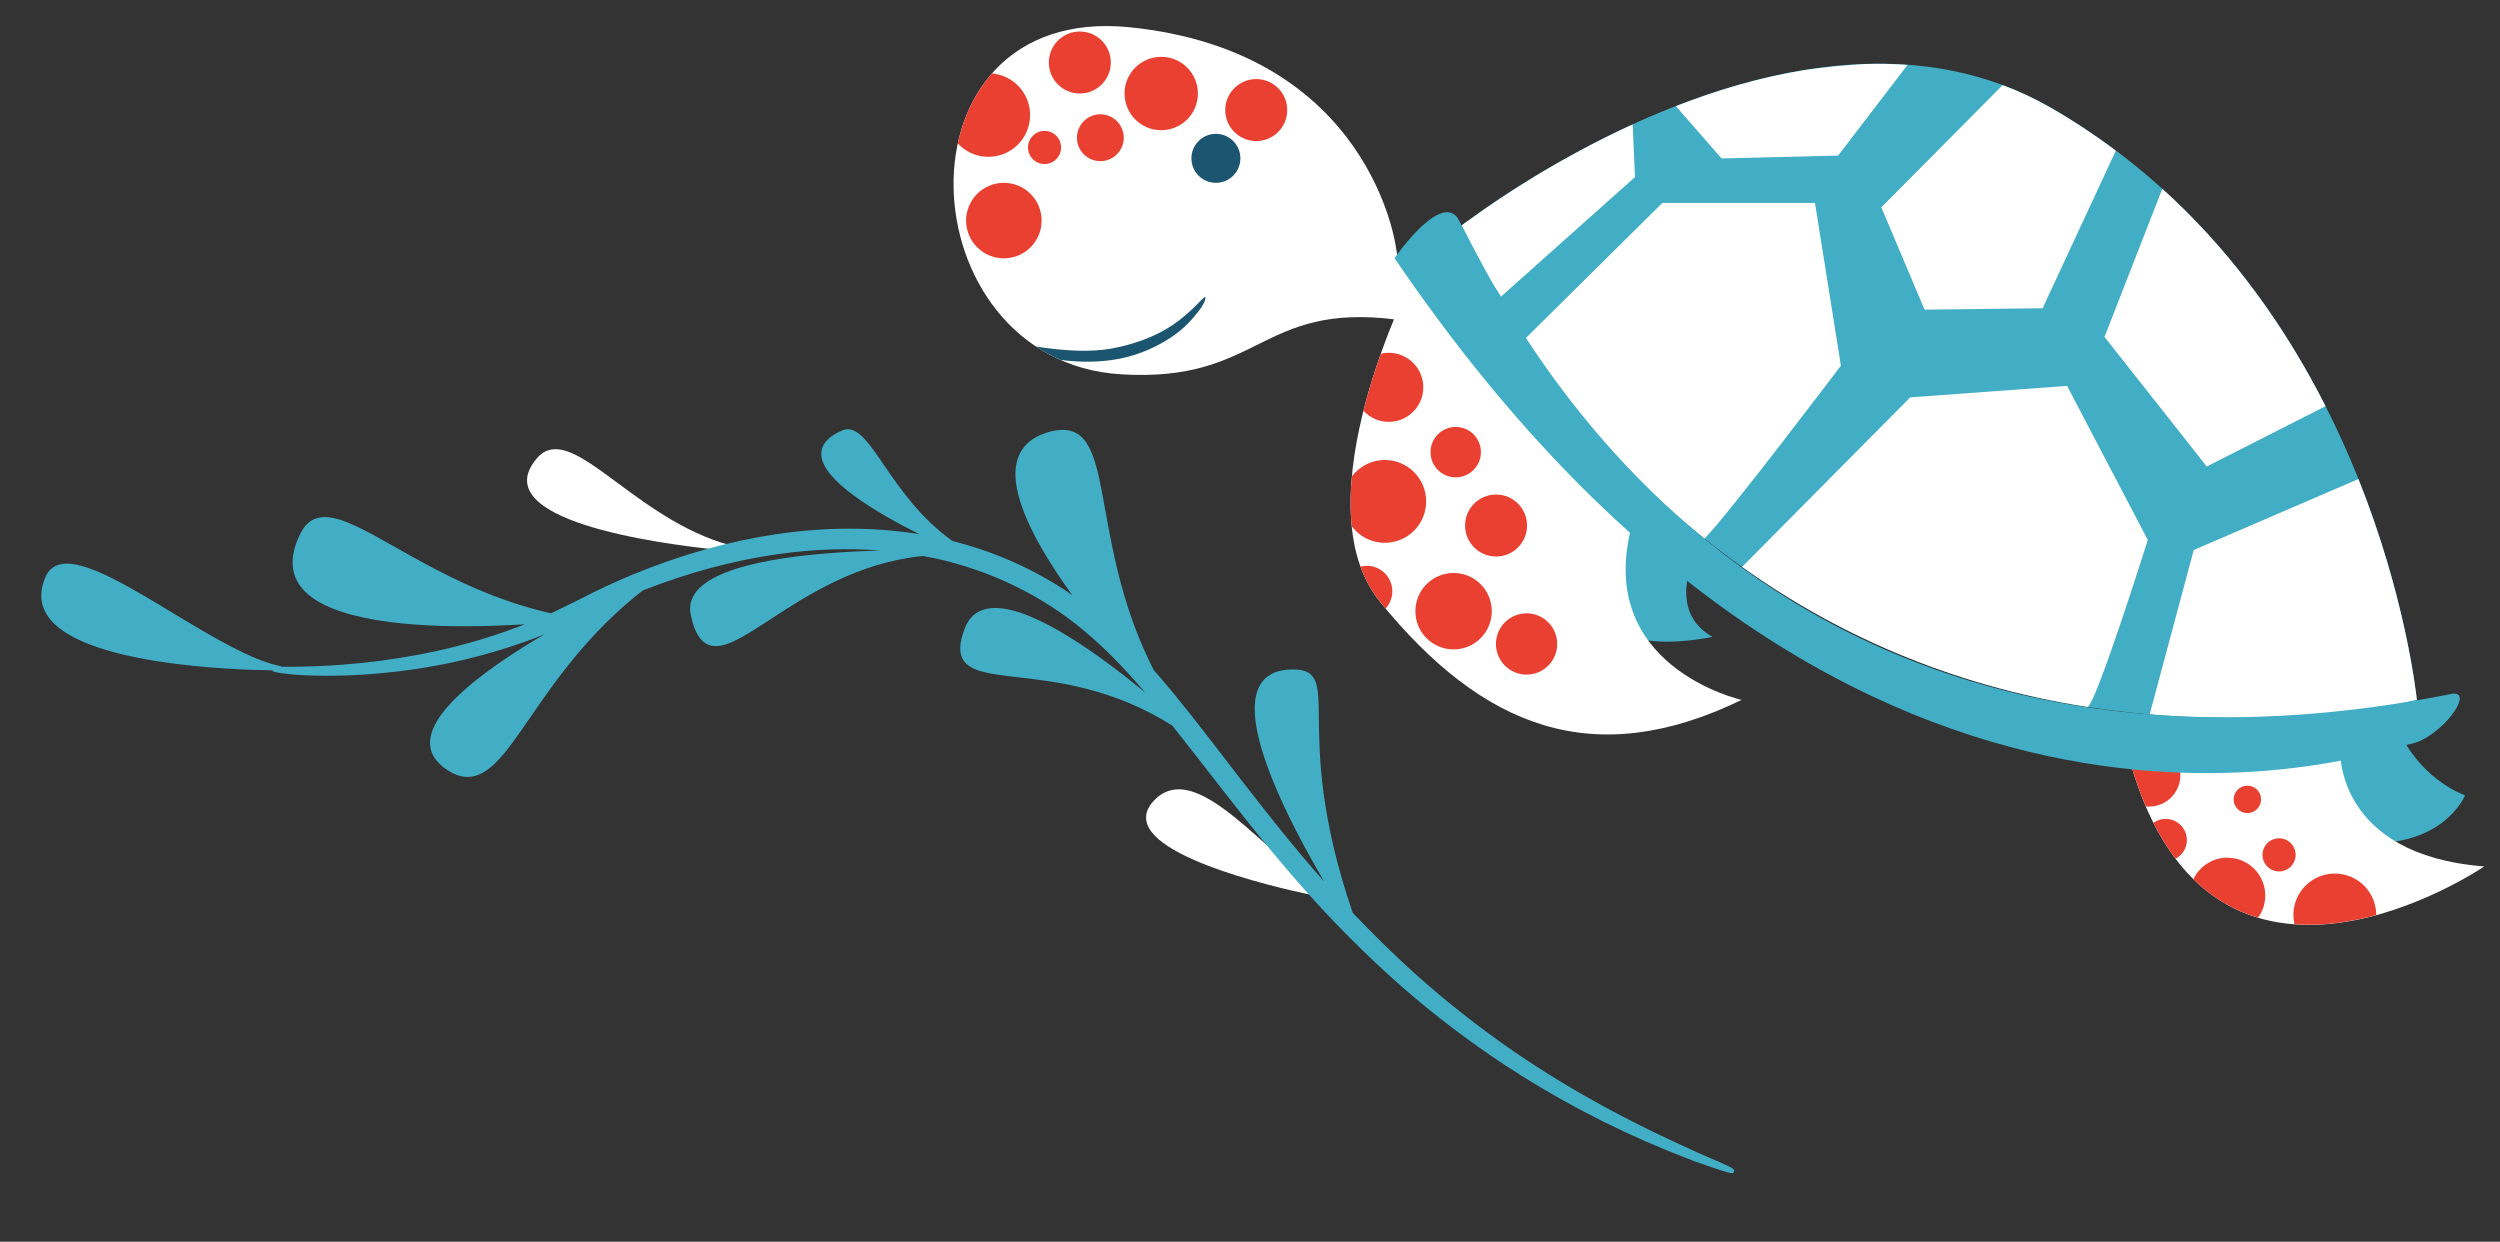 <svg height="139.433" width="280.719" style="max-height: 500px" id="Layer_1" xmlns="http://www.w3.org/2000/svg" version="1.1" viewBox="0 0 280.719 139.433">
  
  <rect x="0" y="0" width="280.719" height="139.433" fill="#333333" stroke="none"/>
  
  <defs>
    <style>
      .st0 {
        fill: #1c556f;
      }

      .st1 {
        fill: #e94031;
      }

      .st2 {
        fill: #fff;
      }

      .st3 {
        fill: #42aec6;
      }
    </style>
  </defs>
  <g>
    <path class="st3" d="M271.4,78.74s-4.28-45.42-41.08-66.63c-28.62-16.49-66.46,13.42-66.46,13.42,0,0,27.49,66.95,107.54,53.2Z"></path>
    <path class="st3" d="M189.7,64.23s-1.78,4.85,2.59,7.28c0,0-4.37.97-7.76.32,0,0-5.17-9.54-2.91-14.72,0,0,6.47,6.63,8.09,7.12Z"></path>
    <path class="st3" d="M269.84,83s2.1,4.37,6.95,6.31c0,0-1.94,4.85-9.22,5.34,0,0-3.88-2.1-5.66-9.86,0,0,2.59-.16,7.92-1.78Z"></path>
    <path class="st2" d="M156.75,27.8s-2.75-21.99-29.92-24.74c-27.17-2.75-25.19,37.47-.97,38.97,15.69.97,15.52-8.09,30.89-6.15l1.78-4.53-1.54-2.18-.24-1.37Z"></path>
    <circle class="st0" cx="136.53" cy="17.78" r="2.75"></circle>
    <g>
      <circle class="st1" cx="141.06" cy="12.36" r="3.48"></circle>
      <circle class="st1" cx="130.39" cy="10.5" r="4.12"></circle>
      <circle class="st1" cx="121.25" cy="7.02" r="3.48"></circle>
      <circle class="st1" cx="123.56" cy="15.47" r="2.63" transform="translate(61.98 123.7) rotate(-67.5)"></circle>
      <circle class="st1" cx="117.29" cy="16.56" r="1.86"></circle>
      <path class="st1" d="M115.67,12.92c0,2.59-2.1,4.69-4.69,4.69-1.36,0-2.58-.58-3.43-1.5.63-2.94,1.9-5.66,3.83-7.86,2.4.2,4.29,2.21,4.29,4.67Z"></path>
      <circle class="st1" cx="112.72" cy="24.77" r="4.24" transform="translate(46.7 119.43) rotate(-67.5)"></circle>
    </g>
    <path class="st2" d="M158.69,31.04s-12.94,25.23-3.72,36.55c11.51,14.13,23.93,19.08,40.59,11,0,0-16.66-3.72-12.29-19.73,0,0-18.76-17.47-24.58-27.81Z"></path>
    <g>
      <path class="st1" d="M159.82,43.49c0,2.14-1.74,3.88-3.88,3.88-1.12,0-2.13-.48-2.84-1.24.57-2.28,1.26-4.45,1.95-6.41.29-.07.59-.11.89-.11,2.14,0,3.88,1.74,3.88,3.88Z"></path>
      <circle class="st1" cx="163.46" cy="50.77" r="2.83"></circle>
      <path class="st1" d="M155.49,51.65c2.57,0,4.65,2.08,4.65,4.65,0,2.57-2.08,4.65-4.65,4.65-1.52,0-2.86-.73-3.71-1.86-.18-1.81-.16-3.7.02-5.6.85-1.11,2.19-1.84,3.7-1.84Z"></path>
      <circle class="st1" cx="167.99" cy="59.01" r="3.48"></circle>
      <circle class="st1" cx="163.22" cy="68.63" r="4.29"></circle>
      <path class="st1" d="M156.34,66.41c0,.74-.29,1.41-.75,1.92-.21-.25-.42-.49-.62-.75-.96-1.18-1.68-2.51-2.2-3.95.22-.06.46-.1.7-.1,1.59,0,2.87,1.28,2.87,2.87Z"></path>
      <circle class="st1" cx="171.42" cy="72.31" r="3.44" transform="translate(39.01 203.01) rotate(-67.5)"></circle>
    </g>
    <path class="st2" d="M262.78,84.35s-.49,11.64,16.17,12.94c0,0-30.56,20.86-39.78-11.81,0,0,13.1,2.26,23.61-1.13Z"></path>
    <g>
      <path class="st1" d="M262.17,98.09c2.57,0,4.65,2.08,4.65,4.65,0,0,0,0,0,.01-2.88.78-6.03,1.26-9.18,1.03-.08-.34-.12-.68-.12-1.04,0-2.57,2.08-4.65,4.65-4.65Z"></path>
      <circle class="st1" cx="255.91" cy="95.99" r="1.86"></circle>
      <path class="st1" d="M250.12,96.31c2.34,0,4.24,1.9,4.24,4.24,0,.93-.3,1.79-.81,2.49-2.56-.76-5.03-2.12-7.26-4.32.68-1.43,2.14-2.42,3.83-2.42Z"></path>
      <path class="st1" d="M245.56,94.33c0,.91-.52,1.69-1.27,2.1-.89-1.17-1.72-2.52-2.49-4.04.39-.27.86-.44,1.37-.44,1.32,0,2.39,1.07,2.39,2.39Z"></path>
      <path class="st1" d="M241.31,90.57c-.12,0-.24,0-.36-.02-.66-1.53-1.25-3.21-1.78-5.08,0,0,2.2.38,5.52.6.09.31.14.64.14.98,0,1.94-1.57,3.52-3.52,3.52Z"></path>
      <circle class="st1" cx="252.35" cy="89.76" r="1.54"></circle>
    </g>
    <g>
      <path class="st2" d="M241.38,80.22l4.95-18.46,18.49-7.97c5.13,12.84,6.4,23.36,6.56,24.78-.91.21-1.81.42-2.7.6-9.91,1.5-19,1.75-27.3,1.05Z"></path>
      <path class="st2" d="M232.11,43.33l9.06,17.3s-5.87,18.66-6.78,18.75c-15.91-2.49-28.69-8.54-38.78-15.72l18.88-19.04,17.63-1.29Z"></path>
      <path class="st2" d="M186.66,22.79h17.14s2.91,18.27,2.91,18.27c0,0-12.8,16.93-15.32,19.42-7.49-6-13.27-12.49-17.55-18.25-1.6-2.52-2.54-4.24-2.54-4.24l15.36-15.2Z"></path>
      <path class="st2" d="M236.31,37.83l6.49-16.63c3.57,3.22,6.7,6.68,9.44,10.24.03.03.05.07.08.11.32.42.64.84.96,1.27,0,0,.01.02.02.02,3.1,4.21,5.68,8.53,7.83,12.77l-13.34,6.77-11.48-14.55Z"></path>
      <path class="st2" d="M216.1,34.76l-4.85-11.48,13.62-13.72c1.85.69,3.67,1.54,5.46,2.57,2.57,1.48,4.98,3.09,7.25,4.79l-8.22,17.69-13.26.16Z"></path>
      <path class="st2" d="M193.3,17.78l-5.12-5.86c4.53-1.77,9.44-3.25,14.5-4.06,2.13-.31,4.41-.55,6.77-.67,1.58-.05,3.16-.02,4.74.1l-7.79,10.18-13.1.32Z"></path>
      <path class="st2" d="M168.55,33.3s-4.49-6.65-4.49-7.94c0,0,.62-.48,1.32-.95,2.84-2.06,9.45-6.55,17.95-10.44l.26,5.91-15.04,13.42Z"></path>
    </g>
    <path class="st3" d="M275.18,77.93c2.94-.58-1.08,4.96-4.53,5.61-3.45.65-61.88,22.21-114.06-54.55,0,0,4.74-6.9,6.9-4.74,2.16,2.16,27.6,70.29,111.69,53.69Z"></path>
    <path class="st0" d="M125.67,38.97c2.42-.58,4.74-1.45,6.72-2.99.85-.66,1.63-1.38,2.38-2.16.04-.05.64-.71.59-.35-.1.66-.66,1.34-1.07,1.84-.79,1-1.76,1.89-2.82,2.59-2.08,1.37-4.4,2.25-6.88,2.56-1.83.23-3.68.2-5.51-.05-.98-.43-1.89-.93-2.75-1.5.67.11,1.35.2,2.02.27,2.39.27,4.97.35,7.32-.22Z"></path>
  </g>
  <g>
    <g>
      <path class="st2" d="M148.58,100.28c-1.98-1.46-3.95-3.24-5.86-4.96-3.81-3.44-7.42-6.69-10.36-6.69-1.08,0-2.03.44-2.83,1.31-.77.83-1.01,1.69-.72,2.57,1.56,4.73,18.85,8.07,19.58,8.21l1.03.2-.84-.62Z"></path>
      <path class="st2" d="M62.38,50.44c-.81,0-1.48.32-2.05.97-1.08,1.23-1.4,2.41-.95,3.51,2.21,5.41,22.67,6.96,23.54,7.02l.07-.47c-5.47-1.2-9.99-4.54-13.63-7.23-2.87-2.12-5.14-3.8-6.98-3.8Z"></path>
    </g>
    <path class="st3" d="M192.8,130.37l-2.14-.93-2.93-1.35c-4.21-1.97-10.64-5.15-17.81-10.07-3.88-2.68-7.61-5.61-11.08-8.73-2.37-2.14-4.69-4.42-6.95-6.8-3.67-10.72-3.75-17.62-3.8-21.83-.04-3.73-.06-5.43-2.74-5.49h-.18c-1.82,0-3.08.63-3.74,1.86-2.32,4.34,3.34,15.29,7.26,21.96-.38-.44-.77-.87-1.15-1.31-3.6-4.16-7.09-8.69-10.78-13.5l-.44-.57c-1.98-2.56-3.93-5.07-6.01-7.5-.26-.3-.51-.59-.77-.88-3.41-6.72-4.55-13.06-5.43-17.95-.98-5.43-1.62-9.01-4.79-9.01-.41,0-.88.07-1.37.19-2.03.53-3.29,1.63-3.74,3.28-1.01,3.68,2.21,9.58,6.19,15.08-4.02-2.79-8.6-4.85-13.45-6.07-3.62-2.58-5.93-5.96-7.72-8.57-1.58-2.31-2.72-3.98-4.04-3.98-.22,0-.45.05-.67.15-1.55.68-2.32,1.58-2.3,2.66.05,2.9,6.07,6.5,11.01,8.97-5.13-.83-10.6-.82-16.17.02-5.27.79-10.63,2.3-15.95,4.49-1.21.5-2.38,1.02-3.49,1.55-.64.29-1.27.62-1.88.93-.47.24-.94.48-1.4.7l-1.89.92c-.2.1-.39.19-.58.28-7.22-1.63-13.09-4.94-17.45-7.41-3.36-1.9-6.02-3.4-7.95-3.4-1.19,0-2.07.57-2.67,1.73-1.15,2.21-1.25,4.12-.31,5.67,2.44,4.02,11.51,4.86,18.68,4.86,2.59,0,4.95-.11,6.75-.22-.25.1-.49.2-.74.29-3.6,1.36-7.36,2.41-11.16,3.12-2.86.54-5.71.91-8.71,1.14-1.91.14-3.78.21-5.56.22h-.48c-.29,0-.52,0-.72,0v-.06c-3.27-.63-7.8-3.36-12.18-6-4.7-2.84-9.14-5.52-11.86-5.52-1.13,0-1.92.47-2.35,1.39-.74,1.62-.69,3.1.14,4.4,3.58,5.57,20.9,6.14,25.27,6.19l.04.05c.05.07.18.22,2.1.4.78.07,2.11.16,3.97.16.53,0,1.09,0,1.69-.02,2.94-.08,5.94-.36,8.92-.83,3.89-.61,7.77-1.6,11.52-2.92.68-.23,1.35-.5,2.05-.78.1-.04.19-.08.29-.11-6.21,3.64-12.57,8.24-12.85,11.93-.1,1.31.55,2.42,1.94,3.32.8.52,1.54.77,2.27.77h0c2.44,0,4.37-2.81,7.05-6.71,2.79-4.05,6.56-9.52,12.62-14.23,5.1-2,10.21-3.38,15.2-4.08,3.92-.56,7.78-.69,11.49-.4-7.77.21-17.89,1.17-20.65,4.57-.64.79-.86,1.67-.66,2.63.5,2.41,1.4,3.53,2.82,3.53h0c1.52,0,3.54-1.32,6.1-2.99,4.2-2.74,9.79-6.38,17.13-7.13.44.08.89.16,1.33.25,6.23,1.35,12.03,4.16,16.77,8.13,2.17,1.8,4.32,3.97,6.78,6.83.03.04.06.07.09.11-5.06-4.17-12.39-9.48-16.82-9.48-1.69,0-2.84.77-3.42,2.28-.62,1.61-.68,2.74-.19,3.54.81,1.34,3.06,1.6,6.17,1.96,4.34.5,10.69,1.23,17.32,5.43.91,1.15,1.83,2.32,2.8,3.56l.07.09c3.86,4.98,7.51,9.69,11.32,14.02,3.68,4.21,7.59,8.14,11.62,11.68,3.6,3.14,7.44,6.06,11.43,8.7,5.83,3.83,11.83,6.99,18.35,9.67l.73.29c.84.34,1.6.64,2.29.9l2.25.78c1.46.49,1.79.55,1.93.55h.2s.06-.17.06-.17c.09-.24.11-.3-1.91-1.2Z"></path>
  </g>
</svg>